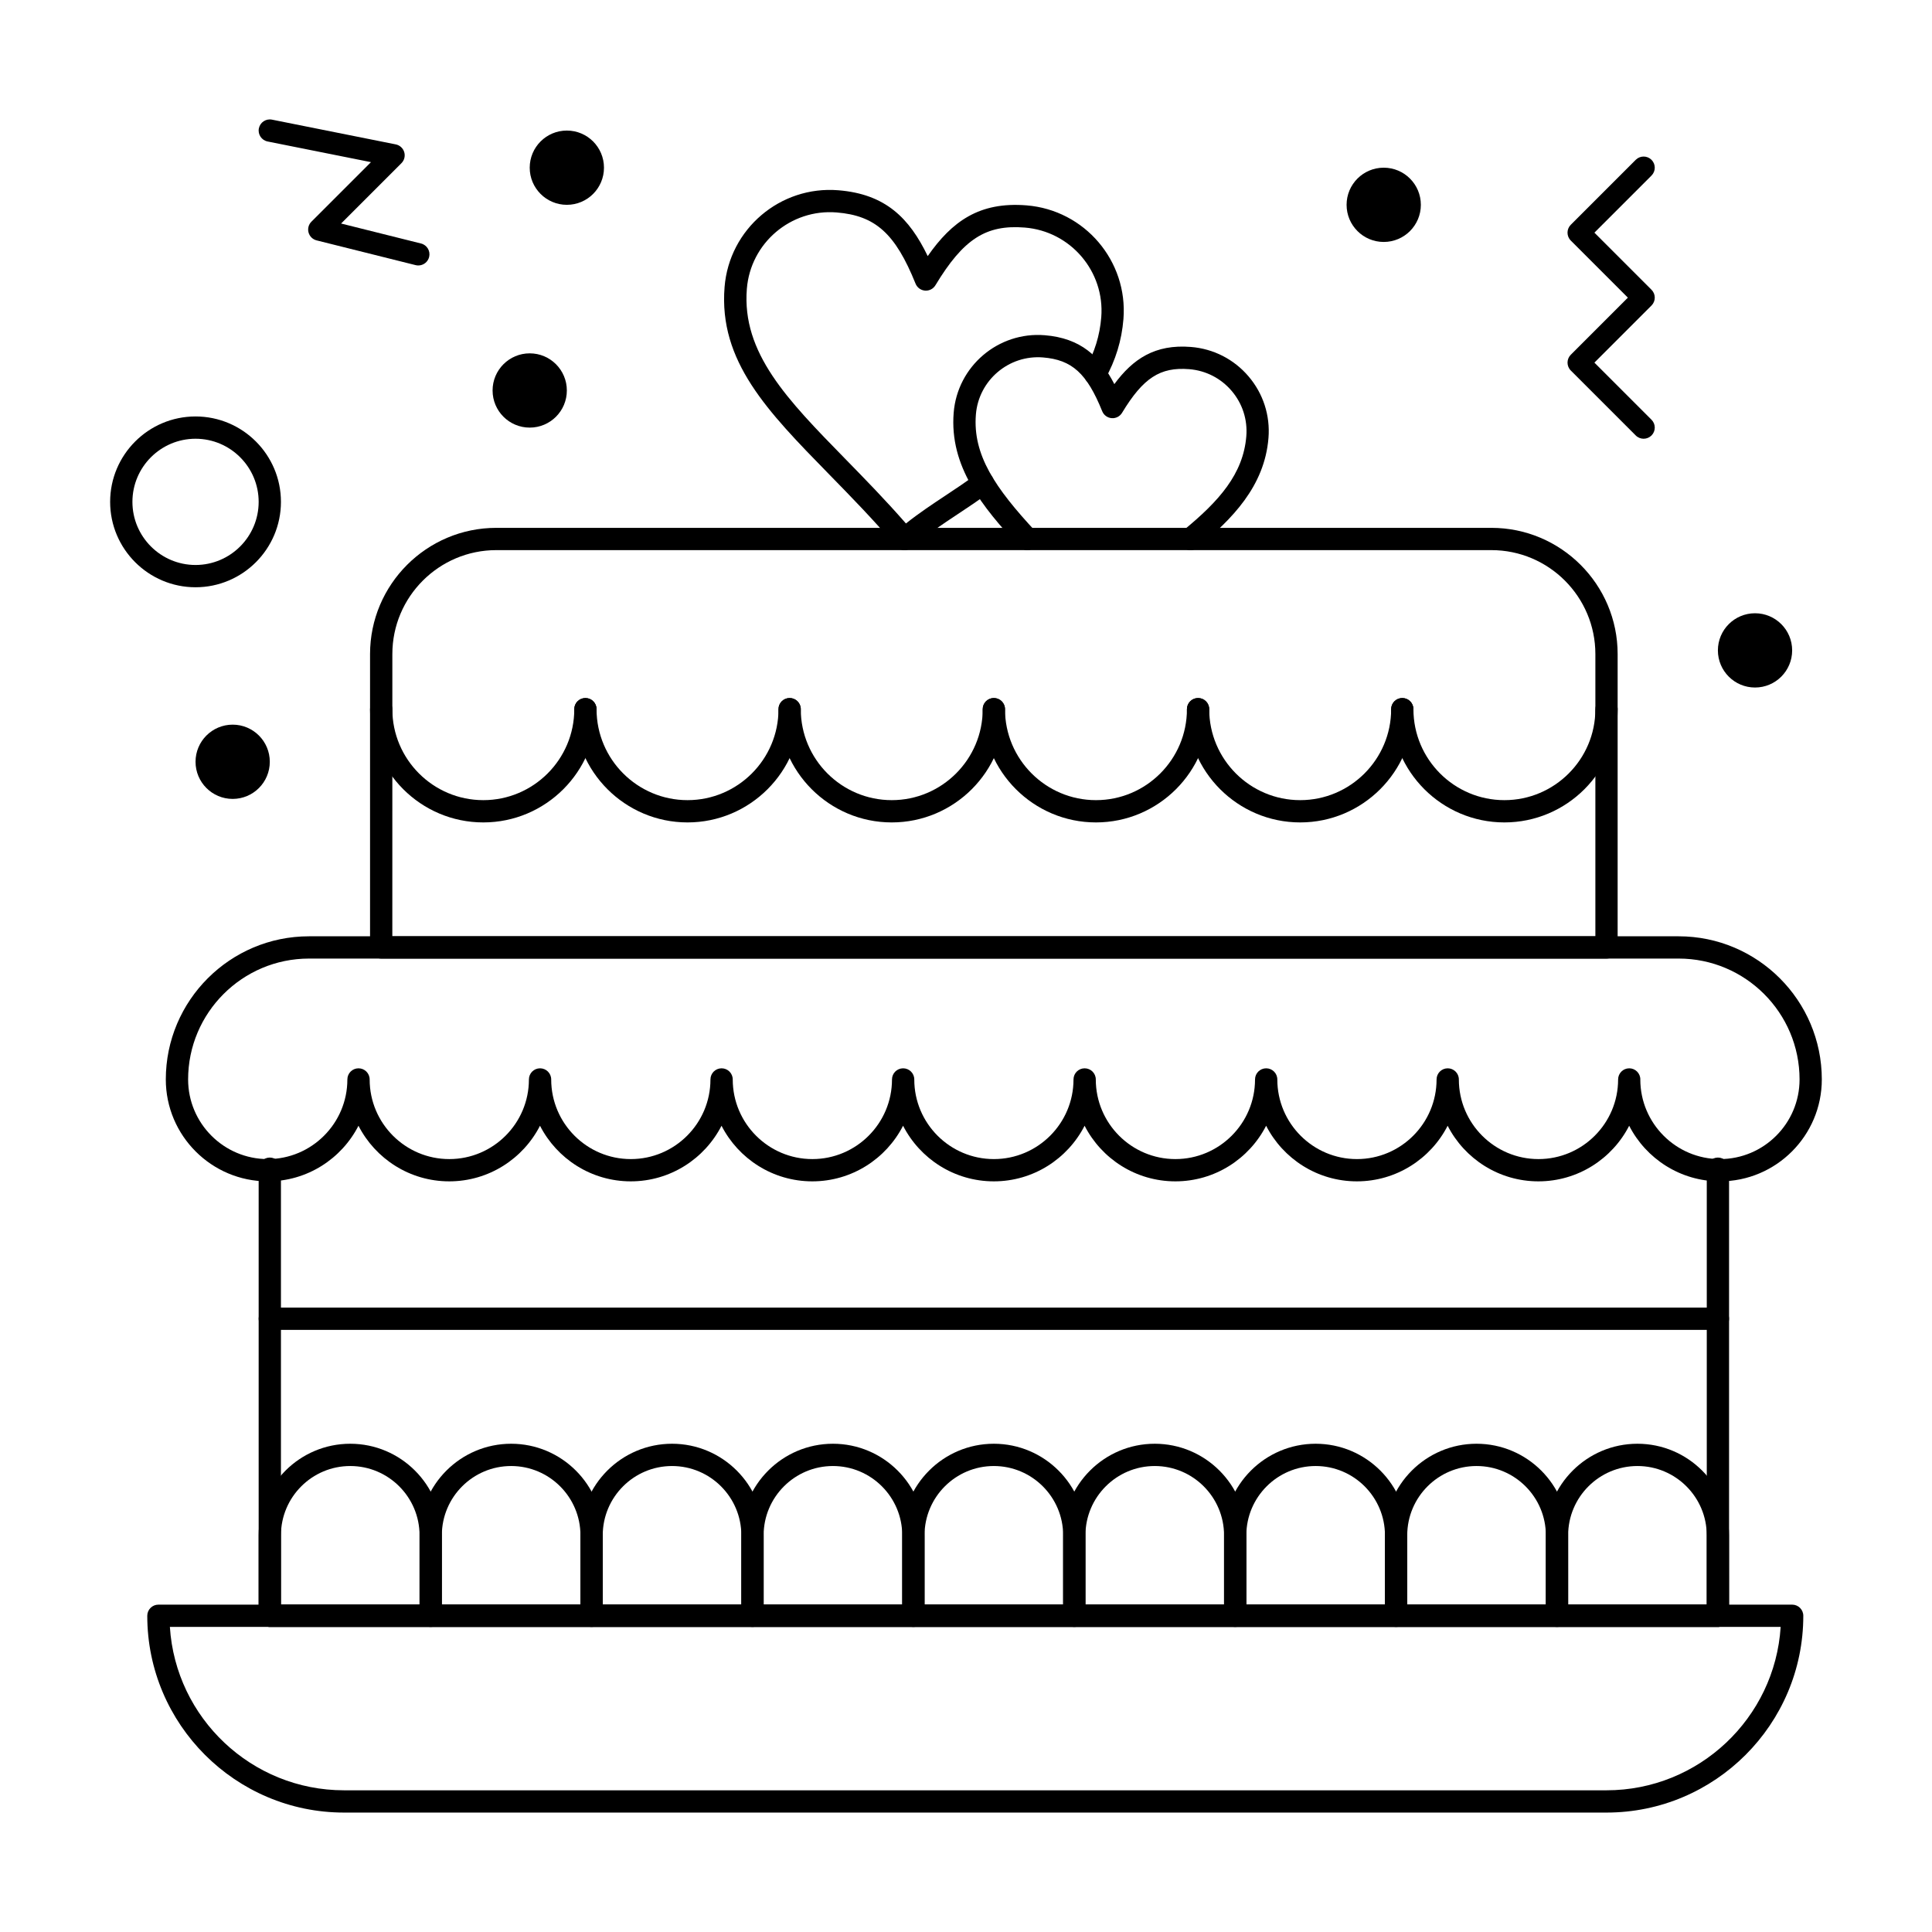 <?xml version="1.0" encoding="UTF-8"?>
<!-- Uploaded to: ICON Repo, www.svgrepo.com, Generator: ICON Repo Mixer Tools -->
<svg fill="#000000" width="800px" height="800px" version="1.1" viewBox="144 144 512 512" xmlns="http://www.w3.org/2000/svg">
 <g>
  <path d="m599.8 457.07c-10.477 0-19.578-5.996-24.051-14.734-4.477 8.738-13.578 14.734-24.055 14.734-10.477 0-19.578-5.996-24.051-14.734-4.477 8.738-13.578 14.734-24.055 14.734s-19.578-5.996-24.051-14.734c-4.477 8.738-13.578 14.734-24.055 14.734-10.477 0-19.574-5.996-24.051-14.734-4.477 8.738-13.578 14.734-24.051 14.734-10.477 0-19.578-5.996-24.055-14.738-4.477 8.742-13.578 14.738-24.055 14.738-10.477 0-19.578-5.996-24.055-14.734-4.477 8.738-13.578 14.734-24.051 14.734-10.477 0-19.578-5.996-24.055-14.734-4.477 8.738-13.578 14.734-24.051 14.734-10.477 0-19.578-5.996-24.055-14.734-4.477 8.738-13.578 14.734-24.055 14.734-14.891 0-27.004-12.113-27.004-27.004 0-20.918 17.02-37.938 37.938-37.938h362.98c20.918 0 37.941 17.02 37.941 37.938 0 14.891-12.113 27.004-27.004 27.004zm-21.102-27.004c0 11.637 9.465 21.102 21.102 21.102 11.637 0 21.102-9.465 21.102-21.102 0-17.664-14.371-32.035-32.035-32.035h-362.98c-17.664 0-32.035 14.371-32.035 32.035 0 11.637 9.465 21.102 21.102 21.102s21.102-9.465 21.102-21.102c0-1.629 1.32-2.953 2.953-2.953 1.629 0 2.953 1.32 2.953 2.953 0 11.637 9.465 21.102 21.102 21.102 11.637 0 21.102-9.465 21.102-21.102 0-1.629 1.32-2.953 2.953-2.953 1.629 0 2.953 1.32 2.953 2.953 0 11.637 9.465 21.102 21.102 21.102s21.102-9.465 21.102-21.102c0-1.629 1.32-2.953 2.953-2.953 1.629 0 2.953 1.32 2.953 2.953 0 11.637 9.465 21.102 21.102 21.102 11.637 0 21.102-9.465 21.102-21.102 0-1.629 1.32-2.953 2.953-2.953 1.629 0 2.953 1.32 2.953 2.953-0.008 11.633 9.457 21.102 21.094 21.102s21.102-9.465 21.102-21.102c0-1.629 1.32-2.953 2.953-2.953 1.629 0 2.953 1.32 2.953 2.953 0 11.637 9.465 21.102 21.098 21.102 11.637 0 21.102-9.465 21.102-21.102 0-1.629 1.32-2.953 2.953-2.953 1.629 0 2.953 1.32 2.953 2.953 0 11.637 9.465 21.102 21.102 21.102 11.637 0 21.102-9.465 21.102-21.102 0-1.629 1.32-2.953 2.953-2.953 1.629 0 2.953 1.32 2.953 2.953 0 11.637 9.465 21.102 21.102 21.102 11.637 0 21.102-9.465 21.102-21.102 0-1.629 1.32-2.953 2.953-2.953 1.613 0 2.938 1.32 2.938 2.953z"/>
  <path d="m599.26 575.15h-383.76c-1.629 0-2.953-1.32-2.953-2.953v-118.48c0-1.629 1.32-2.953 2.953-2.953 1.629 0 2.953 1.32 2.953 2.953v115.53h377.86v-115.53c0-1.629 1.32-2.953 2.953-2.953 1.629 0 2.953 1.32 2.953 2.953v118.48c0 1.629-1.324 2.953-2.953 2.953z"/>
  <path d="m599.26 496.43h-383.76c-1.629 0-2.953-1.32-2.953-2.953 0-1.629 1.32-2.953 2.953-2.953h383.76c1.629 0 2.953 1.32 2.953 2.953 0 1.633-1.324 2.953-2.953 2.953z"/>
  <path d="m569.74 624.35h-334.56c-28.758 0-52.152-23.395-52.152-52.152 0-1.629 1.32-2.953 2.953-2.953h432.96c1.629 0 2.953 1.32 2.953 2.953 0 28.758-23.395 52.152-52.152 52.152zm-380.72-49.199c1.527 24.129 21.645 43.297 46.156 43.297h334.56c24.508 0 44.629-19.164 46.156-43.297z"/>
  <path d="m569.74 398.03h-324.72c-1.629 0-2.953-1.32-2.953-2.953v-77.734c0-18.449 15.008-33.457 33.457-33.457h263.71c18.449 0 33.457 15.008 33.457 33.457v77.734c0 1.633-1.32 2.953-2.949 2.953zm-321.77-5.906h318.82v-74.785c0-15.191-12.359-27.551-27.551-27.551h-263.71c-15.191 0-27.551 12.359-27.551 27.551z"/>
  <path d="m272.08 361.95c-16.551 0-30.012-13.465-30.012-30.012 0-1.629 1.32-2.953 2.953-2.953 1.629 0 2.953 1.32 2.953 2.953 0 13.293 10.816 24.109 24.109 24.109 13.293 0 24.109-10.816 24.109-24.109 0-1.629 1.32-2.953 2.953-2.953 1.629 0 2.953 1.32 2.953 2.953-0.008 16.551-13.473 30.012-30.02 30.012z"/>
  <path d="m326.2 361.95c-16.551 0-30.012-13.465-30.012-30.012 0-1.629 1.32-2.953 2.953-2.953 1.629 0 2.953 1.32 2.953 2.953 0 13.293 10.816 24.109 24.109 24.109s24.109-10.816 24.109-24.109c0-1.629 1.32-2.953 2.953-2.953 1.629 0 2.953 1.32 2.953 2.953-0.008 16.551-13.469 30.012-30.02 30.012z"/>
  <path d="m380.32 361.95c-16.551 0-30.012-13.465-30.012-30.012 0-1.629 1.32-2.953 2.953-2.953 1.629 0 2.953 1.32 2.953 2.953 0 13.293 10.816 24.109 24.109 24.109s24.109-10.816 24.109-24.109c0-1.629 1.32-2.953 2.953-2.953 1.629 0 2.953 1.32 2.953 2.953-0.008 16.551-13.469 30.012-30.02 30.012z"/>
  <path d="m434.44 361.95c-16.547 0-30.012-13.465-30.012-30.012 0-1.629 1.32-2.953 2.953-2.953 1.629 0 2.953 1.32 2.953 2.953 0 13.293 10.812 24.109 24.109 24.109 13.293 0 24.109-10.816 24.109-24.109 0-1.629 1.32-2.953 2.953-2.953 1.629 0 2.953 1.32 2.953 2.953-0.008 16.551-13.473 30.012-30.02 30.012z"/>
  <path d="m488.56 361.95c-16.547 0-30.012-13.465-30.012-30.012 0-1.629 1.32-2.953 2.953-2.953 1.629 0 2.953 1.32 2.953 2.953 0 13.293 10.812 24.109 24.109 24.109 13.293 0 24.109-10.816 24.109-24.109 0-1.629 1.32-2.953 2.953-2.953 1.629 0 2.953 1.32 2.953 2.953-0.008 16.551-13.473 30.012-30.02 30.012z"/>
  <path d="m542.68 361.95c-16.547 0-30.012-13.465-30.012-30.012 0-1.629 1.32-2.953 2.953-2.953 1.629 0 2.953 1.32 2.953 2.953 0 13.293 10.812 24.109 24.109 24.109 13.293 0 24.109-10.816 24.109-24.109 0-1.629 1.32-2.953 2.953-2.953 1.629 0 2.953 1.32 2.953 2.953-0.008 16.551-13.469 30.012-30.02 30.012z"/>
  <path d="m258.14 575.15h-42.641c-1.629 0-2.953-1.32-2.953-2.953v-21.32c0-13.383 10.887-24.27 24.273-24.27 13.383 0 24.273 10.887 24.273 24.27v21.32c0 1.629-1.324 2.953-2.953 2.953zm-39.688-5.906h36.734v-18.367c0-10.129-8.238-18.367-18.367-18.367-10.129 0-18.367 8.238-18.367 18.367l-0.004 18.367z"/>
  <path d="m300.78 575.15h-42.641c-1.629 0-2.953-1.32-2.953-2.953v-21.32c0-13.383 10.887-24.27 24.273-24.27 13.383 0 24.273 10.887 24.273 24.27v21.32c0 1.629-1.324 2.953-2.953 2.953zm-39.688-5.906h36.734v-18.367c0-10.129-8.238-18.367-18.367-18.367-10.129 0-18.367 8.238-18.367 18.367l-0.004 18.367z"/>
  <path d="m343.42 575.15h-42.641c-1.629 0-2.953-1.32-2.953-2.953v-21.32c0-13.383 10.887-24.27 24.273-24.27 13.383 0 24.273 10.887 24.273 24.27v21.32c-0.004 1.629-1.324 2.953-2.953 2.953zm-39.688-5.906h36.734v-18.367c0-10.129-8.238-18.367-18.367-18.367-10.129 0-18.367 8.238-18.367 18.367l-0.004 18.367z"/>
  <path d="m386.06 575.15h-42.641c-1.629 0-2.953-1.32-2.953-2.953v-21.32c0-13.383 10.887-24.27 24.273-24.27 13.383 0 24.273 10.887 24.273 24.27v21.32c-0.004 1.629-1.324 2.953-2.953 2.953zm-39.691-5.906h36.734v-18.367c0-10.129-8.238-18.367-18.367-18.367-10.129 0-18.367 8.238-18.367 18.367z"/>
  <path d="m428.7 575.15h-42.641c-1.629 0-2.953-1.32-2.953-2.953v-21.32c0-13.383 10.887-24.27 24.27-24.27 13.383 0 24.273 10.887 24.273 24.27v21.32c0 1.629-1.32 2.953-2.949 2.953zm-39.691-5.906h36.738v-18.367c0-10.129-8.238-18.367-18.371-18.367-10.129 0-18.367 8.238-18.367 18.367z"/>
  <path d="m471.34 575.15h-42.637c-1.629 0-2.953-1.32-2.953-2.953v-21.32c0-13.383 10.887-24.27 24.27-24.27 13.383 0 24.27 10.887 24.27 24.27l0.004 21.32c0 1.629-1.32 2.953-2.953 2.953zm-39.688-5.906h36.734v-18.367c0-10.129-8.238-18.367-18.367-18.367-10.129 0-18.367 8.238-18.367 18.367z"/>
  <path d="m513.98 575.15h-42.641c-1.629 0-2.953-1.32-2.953-2.953v-21.32c0-13.383 10.891-24.27 24.273-24.27 13.383 0 24.27 10.887 24.27 24.27l0.004 21.32c0 1.629-1.32 2.953-2.953 2.953zm-39.688-5.906h36.738v-18.367c0-10.129-8.238-18.367-18.367-18.367-10.129 0-18.371 8.238-18.371 18.367z"/>
  <path d="m556.62 575.15h-42.641c-1.629 0-2.953-1.32-2.953-2.953v-21.32c0-13.383 10.887-24.27 24.27-24.27s24.273 10.887 24.273 24.27l0.004 21.32c0 1.629-1.32 2.953-2.953 2.953zm-39.688-5.906h36.738v-18.367c0-10.129-8.238-18.367-18.371-18.367-10.129 0-18.367 8.238-18.367 18.367z"/>
  <path d="m599.26 575.15h-42.641c-1.629 0-2.953-1.32-2.953-2.953v-21.32c0-13.383 10.887-24.27 24.27-24.27s24.27 10.887 24.27 24.27l0.008 21.32c0 1.629-1.324 2.953-2.953 2.953zm-39.688-5.906h36.734v-18.367c0-10.129-8.238-18.367-18.367-18.367s-18.367 8.238-18.367 18.367z"/>
  <path d="m383.71 289.79c-0.836 0-1.664-0.352-2.25-1.039-6-7.047-11.973-13.156-17.75-19.062-16.355-16.723-29.273-29.93-27.691-49.621 1.234-15.379 14.742-26.883 30.129-25.648 12.508 1.004 18.824 7.34 23.707 17.449 6.43-9.199 13.668-14.449 26.188-13.445 15.395 1.234 26.914 14.75 25.68 30.129-0.457 5.672-2.059 10.906-4.898 15.996-0.793 1.426-2.594 1.934-4.016 1.137s-1.934-2.594-1.137-4.016c2.418-4.336 3.785-8.781 4.172-13.59 0.973-12.133-8.117-22.797-20.266-23.773-10.301-0.824-16.273 3.031-23.684 15.293-0.578 0.957-1.645 1.508-2.762 1.414-1.113-0.09-2.082-0.801-2.5-1.84-5.359-13.285-10.645-18.047-20.941-18.875-12.133-0.973-22.797 8.105-23.77 20.238-1.363 17.012 10.723 29.371 26.027 45.02 5.242 5.363 10.648 10.887 16.133 17.168 3.57-2.828 7.09-5.156 10.512-7.422 2.832-1.875 5.512-3.648 8.121-5.633 1.297-0.984 3.148-0.734 4.137 0.566 0.984 1.297 0.734 3.148-0.562 4.137-2.766 2.102-5.648 4.012-8.438 5.856-3.996 2.644-8.129 5.383-12.211 8.855-0.574 0.477-1.254 0.707-1.93 0.707z"/>
  <path d="m579.58 260.27c-0.754 0-1.512-0.289-2.086-0.863l-17.219-17.219c-1.152-1.152-1.152-3.023 0-4.176l15.129-15.133-15.133-15.133c-1.152-1.152-1.152-3.023 0-4.176l17.219-17.219c1.152-1.152 3.019-1.152 4.176 0 1.152 1.152 1.152 3.023 0 4.176l-15.133 15.129 15.133 15.133c1.152 1.152 1.152 3.023 0 4.176l-15.133 15.133 15.133 15.133c1.152 1.152 1.152 3.023 0 4.176-0.578 0.574-1.332 0.863-2.086 0.863z"/>
  <path d="m254.86 214.35c-0.238 0-0.477-0.027-0.719-0.09l-26.242-6.559c-1.031-0.258-1.844-1.051-2.129-2.078-0.285-1.023 0.004-2.125 0.758-2.875l15.781-15.777-27.391-5.477c-1.598-0.32-2.637-1.875-2.316-3.473 0.32-1.598 1.875-2.633 3.473-2.316l32.801 6.559c1.066 0.215 1.93 0.996 2.246 2.039 0.316 1.043 0.031 2.172-0.738 2.941l-15.992 15.992 21.184 5.293c1.582 0.395 2.543 2 2.148 3.578-0.336 1.348-1.543 2.242-2.863 2.242z"/>
  <path d="m459.49 289.79c-0.852 0-1.699-0.367-2.285-1.078-1.035-1.262-0.852-3.121 0.41-4.156 9.426-7.734 15.867-14.941 16.672-24.961 0.352-4.391-1.027-8.656-3.887-12.008-2.859-3.356-6.859-5.398-11.258-5.754-7.68-0.609-12.184 2.301-17.785 11.566-0.578 0.957-1.641 1.508-2.762 1.414-1.113-0.09-2.082-0.801-2.5-1.836-4.051-10.039-8.016-13.637-15.715-14.254-9.051-0.719-17.027 6.055-17.758 15.121-0.863 10.75 5.144 19.5 15.809 30.984 1.109 1.195 1.043 3.062-0.156 4.172-1.195 1.109-3.062 1.039-4.172-0.156-9.805-10.559-18.512-21.219-17.367-35.477 0.988-12.309 11.809-21.52 24.113-20.531 9.547 0.766 14.676 5.613 18.465 12.957 4.914-6.648 10.734-10.621 20.297-9.848 5.973 0.48 11.398 3.254 15.277 7.809 3.879 4.555 5.754 10.348 5.273 16.309-1.027 12.809-9.648 21.531-18.809 29.051-0.539 0.457-1.203 0.676-1.863 0.676z"/>
  <path d="m304.06 188.44c0 5.434-4.402 9.84-9.84 9.84-5.434 0-9.84-4.406-9.84-9.84s4.406-9.84 9.84-9.84c5.438 0 9.84 4.406 9.84 9.84"/>
  <path d="m215.5 345.88c0 5.434-4.406 9.84-9.84 9.84s-9.84-4.406-9.84-9.84 4.406-9.84 9.84-9.84 9.84 4.406 9.84 9.84"/>
  <path d="m520.54 198.28c0 5.434-4.402 9.84-9.84 9.84-5.434 0-9.84-4.406-9.84-9.84s4.406-9.84 9.84-9.84c5.438 0 9.84 4.406 9.84 9.84"/>
  <path d="m618.94 316.36c0 5.434-4.406 9.84-9.84 9.84-5.434 0-9.84-4.406-9.84-9.84 0-5.438 4.406-9.84 9.84-9.84 5.434 0 9.84 4.402 9.84 9.84"/>
  <path d="m294.22 247.48c0 5.438-4.402 9.84-9.84 9.84-5.434 0-9.84-4.402-9.84-9.84 0-5.434 4.406-9.84 9.84-9.84 5.438 0 9.84 4.406 9.84 9.84"/>
  <path d="m195.82 299.63c-12.48 0-22.633-10.152-22.633-22.633 0-12.48 10.152-22.633 22.633-22.633 12.48 0 22.633 10.152 22.633 22.633 0 12.48-10.152 22.633-22.633 22.633zm0-39.359c-9.223 0-16.727 7.504-16.727 16.727s7.504 16.727 16.727 16.727c9.223 0 16.727-7.504 16.727-16.727s-7.504-16.727-16.727-16.727z"/>
 </g>
</svg>